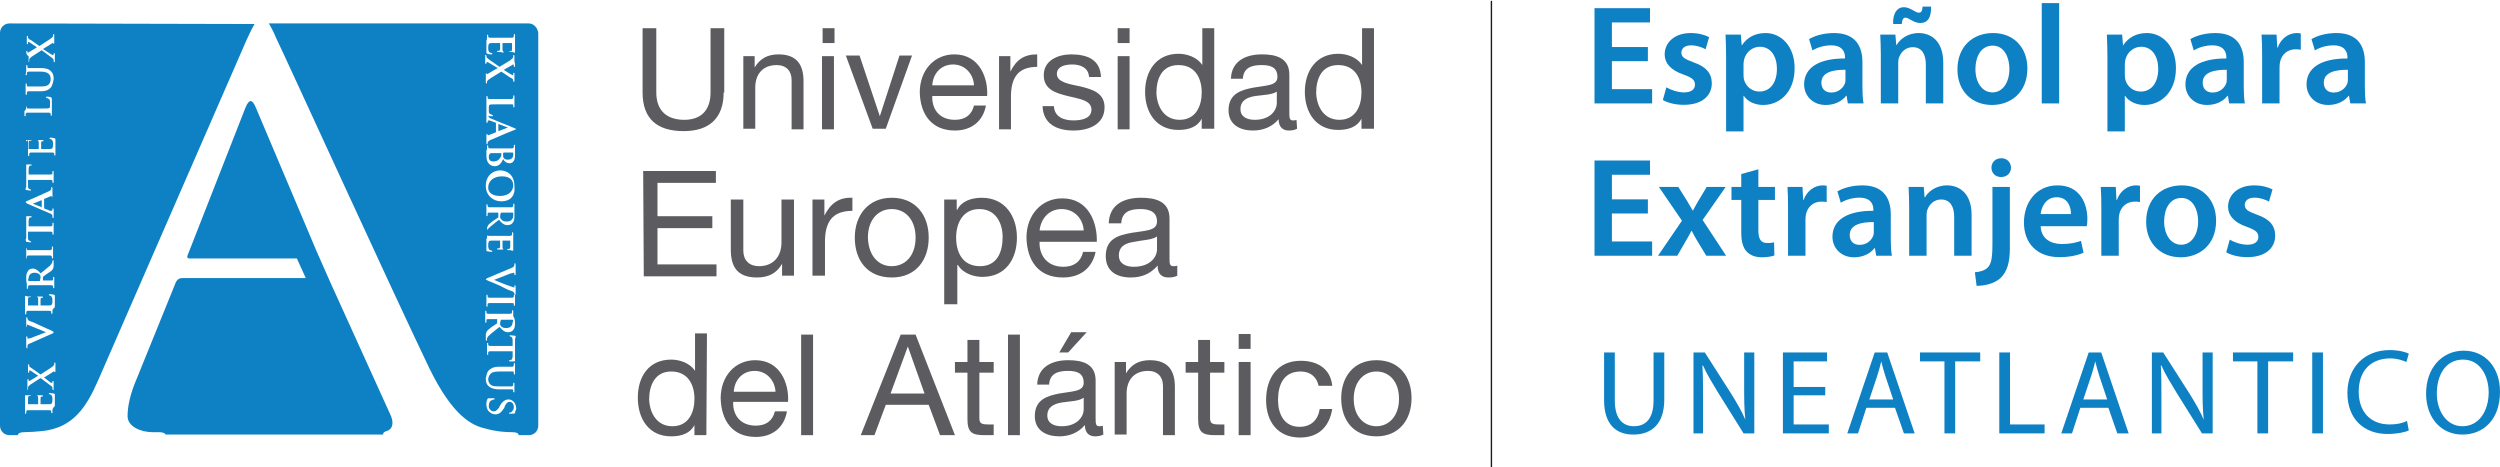 <svg width="321" height="60" viewBox="0 0 321 60" fill="none" xmlns="http://www.w3.org/2000/svg">
<path d="M92.917 11.87C92.917 15.155 91.08 16.836 87.789 16.836C84.421 16.836 82.508 15.308 82.508 11.87V3.619H84.268V11.87C84.268 14.162 85.569 15.384 87.865 15.384C90.009 15.384 91.233 14.162 91.233 11.87V3.619H92.994V11.87H92.917Z" fill="#5C5C60"/>
<path d="M95.443 7.21H96.897V8.661C97.586 7.515 98.581 6.981 99.959 6.981C102.408 6.981 103.173 8.432 103.173 10.418V16.607H101.642V10.266C101.642 9.12 100.954 8.356 99.729 8.356C97.892 8.356 96.974 9.578 96.974 11.259V16.53H95.443V7.21Z" fill="#5C5C60"/>
<path d="M107.153 5.529H105.622V3.619H107.153V5.529ZM105.546 7.21H107.077V16.607H105.546V7.21Z" fill="#5C5C60"/>
<path d="M113.735 16.53H112.052L108.607 7.133H110.368L112.97 14.926L115.496 7.133H117.103L113.735 16.53Z" fill="#5C5C60"/>
<path d="M126.594 13.551C126.211 15.613 124.68 16.759 122.614 16.759C119.629 16.759 118.175 14.697 118.098 11.87C118.098 9.043 119.935 6.981 122.537 6.981C125.828 6.981 126.9 10.113 126.747 12.328H119.705C119.629 13.933 120.547 15.384 122.614 15.384C123.915 15.384 124.757 14.773 125.063 13.551H126.594ZM125.063 10.953C124.986 9.502 123.915 8.279 122.384 8.279C120.777 8.279 119.782 9.502 119.705 10.953H125.063Z" fill="#5C5C60"/>
<path d="M128.278 7.21H129.732V9.196C130.497 7.668 131.492 6.981 133.176 6.981V8.585C130.727 8.585 129.808 9.96 129.808 12.405V16.607H128.278V7.21Z" fill="#5C5C60"/>
<path d="M135.319 13.627C135.396 15.002 136.544 15.461 137.845 15.461C138.84 15.461 140.141 15.232 140.141 14.085C140.141 12.863 138.61 12.71 137.079 12.328C135.549 11.946 134.018 11.488 134.018 9.654C134.018 7.745 135.855 6.981 137.539 6.981C139.605 6.981 141.289 7.668 141.366 9.884H139.835C139.758 8.661 138.687 8.279 137.692 8.279C136.773 8.279 135.702 8.509 135.702 9.502C135.702 10.571 137.309 10.8 138.763 11.106C140.294 11.488 141.825 11.946 141.825 13.78C141.825 15.995 139.758 16.759 137.845 16.759C135.702 16.759 133.941 15.919 133.865 13.627H135.319Z" fill="#5C5C60"/>
<path d="M145.039 5.529H143.509V3.619H145.039V5.529ZM143.509 7.21H145.039V16.607H143.509V7.21Z" fill="#5C5C60"/>
<path d="M155.831 16.53H154.3V15.232C153.765 16.301 152.617 16.683 151.315 16.683C148.407 16.683 147.029 14.391 147.029 11.794C147.029 9.12 148.484 6.904 151.315 6.904C152.31 6.904 153.688 7.286 154.377 8.356V3.619H155.908V16.53H155.831ZM151.469 15.384C153.535 15.384 154.3 13.627 154.3 11.87C154.3 10.037 153.459 8.356 151.315 8.356C149.172 8.356 148.484 10.113 148.484 11.946C148.56 13.704 149.479 15.384 151.469 15.384Z" fill="#5C5C60"/>
<path d="M166.546 16.53C166.24 16.683 165.934 16.759 165.475 16.759C164.71 16.759 164.174 16.301 164.174 15.308C163.332 16.301 162.184 16.759 160.883 16.759C159.199 16.759 157.745 15.995 157.745 14.162C157.745 12.023 159.352 11.564 160.883 11.259C162.566 10.953 164.021 11.03 164.021 9.884C164.021 8.509 162.949 8.356 161.954 8.356C160.653 8.356 159.658 8.738 159.582 10.113H158.051C158.127 7.821 159.964 6.981 162.031 6.981C163.715 6.981 165.551 7.363 165.551 9.578V14.391C165.551 15.079 165.551 15.461 166.011 15.461C166.164 15.461 166.317 15.461 166.47 15.384L166.546 16.53ZM164.021 11.717C163.408 12.176 162.26 12.176 161.189 12.328C160.194 12.481 159.275 12.863 159.275 14.009C159.275 15.002 160.117 15.384 161.112 15.384C163.179 15.384 163.944 14.085 163.944 13.245V11.717H164.021Z" fill="#5C5C60"/>
<path d="M176.343 16.53H174.813V15.232C174.277 16.301 173.129 16.683 171.828 16.683C168.919 16.683 167.542 14.391 167.542 11.794C167.542 9.12 168.996 6.904 171.828 6.904C172.823 6.904 174.2 7.286 174.889 8.356V3.619H176.42V16.53H176.343ZM171.981 15.384C174.047 15.384 174.813 13.627 174.813 11.87C174.813 10.037 173.971 8.356 171.828 8.356C169.685 8.356 168.996 10.113 168.996 11.946C169.072 13.704 169.991 15.384 171.981 15.384Z" fill="#5C5C60"/>
<path d="M82.584 21.954H91.922V23.482H84.421V27.761H91.463V29.288H84.421V33.949H91.999V35.477H82.661L82.584 21.954Z" fill="#5C5C60"/>
<path d="M101.949 35.4H100.418V33.872C99.729 35.095 98.657 35.629 97.203 35.629C94.601 35.629 93.835 34.178 93.835 32.039V25.621H95.443V32.191C95.443 33.414 96.208 34.178 97.433 34.178C99.346 34.178 100.341 32.879 100.341 31.122V25.621H101.949V35.4Z" fill="#5C5C60"/>
<path d="M104.321 25.621H105.852V27.684C106.617 26.156 107.689 25.316 109.449 25.392V27.073C106.847 27.073 105.928 28.524 105.928 31.046V35.4H104.321V25.621Z" fill="#5C5C60"/>
<path d="M114.501 25.392C117.562 25.392 119.246 27.608 119.246 30.511C119.246 33.337 117.639 35.629 114.501 35.629C111.363 35.629 109.755 33.414 109.755 30.511C109.755 27.684 111.439 25.392 114.501 25.392ZM114.501 34.178C116.185 34.178 117.562 32.879 117.562 30.511C117.562 28.142 116.185 26.844 114.501 26.844C112.817 26.844 111.439 28.142 111.439 30.511C111.516 32.879 112.817 34.178 114.501 34.178Z" fill="#5C5C60"/>
<path d="M121.236 25.621H122.843V26.92H122.92C123.456 25.851 124.68 25.392 126.058 25.392C129.043 25.392 130.574 27.761 130.574 30.511C130.574 33.261 129.119 35.553 126.135 35.553C125.14 35.553 123.685 35.171 122.996 34.025H122.92V39.067H121.236V25.621ZM125.752 26.844C123.609 26.844 122.767 28.677 122.767 30.511C122.767 32.421 123.609 34.178 125.828 34.178C128.048 34.178 128.737 32.344 128.737 30.434C128.737 28.601 127.818 26.844 125.752 26.844Z" fill="#5C5C60"/>
<path d="M140.677 32.344C140.217 34.483 138.687 35.629 136.467 35.629C133.329 35.629 131.875 33.49 131.798 30.511C131.798 27.608 133.712 25.469 136.391 25.469C139.835 25.469 140.906 28.677 140.83 31.046H133.482C133.406 32.726 134.401 34.254 136.544 34.254C137.845 34.254 138.763 33.643 139.069 32.344H140.677ZM139.146 29.594C139.069 28.066 137.921 26.844 136.314 26.844C134.63 26.844 133.635 28.142 133.482 29.594H139.146Z" fill="#5C5C60"/>
<path d="M151.162 35.4C150.856 35.553 150.55 35.629 150.014 35.629C149.172 35.629 148.637 35.171 148.637 34.102C147.718 35.171 146.57 35.629 145.192 35.629C143.432 35.629 141.978 34.865 141.978 32.879C141.978 30.664 143.585 30.205 145.269 29.9C147.029 29.594 148.56 29.67 148.56 28.448C148.56 27.073 147.412 26.844 146.417 26.844C145.039 26.844 144.044 27.226 143.968 28.677H142.361C142.437 26.233 144.351 25.392 146.494 25.392C148.254 25.392 150.167 25.774 150.167 28.066V33.108C150.167 33.872 150.167 34.178 150.703 34.178C150.856 34.178 151.009 34.178 151.162 34.102V35.4ZM148.56 30.358C147.948 30.816 146.723 30.816 145.652 31.046C144.58 31.198 143.662 31.58 143.662 32.803C143.662 33.872 144.58 34.254 145.575 34.254C147.718 34.254 148.56 32.956 148.56 32.039V30.358Z" fill="#5C5C60"/>
<path d="M90.697 55.875H89.167V54.576C88.631 55.645 87.483 56.028 86.182 56.028C83.273 56.028 81.896 53.736 81.896 51.062C81.896 48.388 83.273 46.172 86.182 46.172C87.177 46.172 88.554 46.554 89.243 47.624V42.811H90.774L90.697 55.875ZM86.335 54.729C88.401 54.729 89.167 52.972 89.167 51.215C89.167 49.381 88.325 47.7 86.182 47.7C84.115 47.7 83.35 49.457 83.35 51.291C83.426 53.048 84.345 54.729 86.335 54.729Z" fill="#5C5C60"/>
<path d="M101.03 52.895C100.647 54.958 99.117 56.104 97.05 56.104C94.065 56.104 92.611 54.041 92.534 51.138C92.534 48.311 94.371 46.249 96.974 46.249C100.265 46.249 101.336 49.381 101.183 51.596H94.142C94.065 53.201 94.984 54.652 97.05 54.652C98.351 54.652 99.193 54.041 99.499 52.819H101.03V52.895ZM99.576 50.298C99.499 48.846 98.428 47.624 96.897 47.624C95.29 47.624 94.295 48.846 94.218 50.298H99.576Z" fill="#5C5C60"/>
<path d="M102.867 42.964H104.398V55.875H102.867V42.964Z" fill="#5C5C60"/>
<path d="M115.649 42.964H117.562L122.614 55.875H120.7L119.246 51.978H113.735L112.281 55.875H110.521L115.649 42.964ZM114.348 50.527H118.71L116.567 44.491L114.348 50.527Z" fill="#5C5C60"/>
<path d="M125.752 46.478H127.589V47.853H125.752V53.659C125.752 54.347 125.981 54.499 126.9 54.499H127.589V55.875H126.441C124.833 55.875 124.221 55.569 124.221 53.812V47.853H122.614V46.478H124.221V43.651H125.752V46.478Z" fill="#5C5C60"/>
<path d="M129.426 42.964H130.956V55.875H129.426V42.964Z" fill="#5C5C60"/>
<path d="M141.672 55.798C141.366 55.951 141.059 56.027 140.6 56.027C139.835 56.027 139.299 55.569 139.299 54.576C138.457 55.569 137.309 56.027 136.008 56.027C134.324 56.027 132.87 55.264 132.87 53.43C132.87 51.291 134.477 50.832 136.008 50.527C137.692 50.221 139.146 50.298 139.146 49.152C139.146 47.777 138.074 47.624 137.079 47.624C135.778 47.624 134.783 48.006 134.707 49.381H133.176C133.252 47.089 135.089 46.249 137.156 46.249C138.84 46.249 140.677 46.631 140.677 48.846V53.659C140.677 54.347 140.677 54.729 141.136 54.729C141.289 54.729 141.442 54.729 141.595 54.652L141.672 55.798ZM139.146 51.062C138.534 51.52 137.386 51.52 136.391 51.673C135.396 51.826 134.477 52.208 134.477 53.353C134.477 54.347 135.319 54.729 136.314 54.729C138.381 54.729 139.146 53.43 139.146 52.59V51.062ZM137.539 42.658H139.529L137.156 45.255H136.008L137.539 42.658Z" fill="#5C5C60"/>
<path d="M143.126 46.478H144.58V47.929C145.269 46.783 146.264 46.249 147.642 46.249C150.091 46.249 150.856 47.7 150.856 49.687V55.875H149.325V49.534C149.325 48.388 148.637 47.624 147.412 47.624C145.575 47.624 144.657 48.846 144.657 50.527V55.798H143.126V46.478Z" fill="#5C5C60"/>
<path d="M155.372 46.478H157.209V47.853H155.372V53.659C155.372 54.347 155.602 54.499 156.52 54.499H157.209V55.875H156.061C154.453 55.875 153.841 55.569 153.841 53.812V47.853H152.234V46.478H153.841V43.651H155.372V46.478Z" fill="#5C5C60"/>
<path d="M160.577 44.797H159.046V42.887H160.577V44.797ZM159.046 46.478H160.577V55.875H159.046V46.478Z" fill="#5C5C60"/>
<path d="M169.302 49.534C169.072 48.388 168.23 47.7 167.006 47.7C164.786 47.7 164.097 49.457 164.097 51.367C164.097 53.124 164.863 54.805 166.853 54.805C168.307 54.805 169.225 53.965 169.455 52.513H171.062C170.68 54.805 169.302 56.18 166.929 56.18C164.097 56.18 162.567 54.194 162.567 51.367C162.567 48.541 164.021 46.325 167.006 46.325C169.149 46.325 170.833 47.318 171.062 49.534H169.302Z" fill="#5C5C60"/>
<path d="M176.726 46.249C179.711 46.249 181.242 48.388 181.242 51.138C181.242 53.888 179.634 56.028 176.726 56.028C173.741 56.028 172.21 53.888 172.21 51.138C172.21 48.464 173.741 46.249 176.726 46.249ZM176.726 54.729C178.333 54.729 179.634 53.43 179.634 51.215C179.634 48.922 178.333 47.7 176.726 47.7C175.119 47.7 173.818 48.999 173.818 51.215C173.818 53.43 175.119 54.729 176.726 54.729Z" fill="#5C5C60"/>
<path d="M4.21 26.156L5.358 26.615V25.698L4.21 26.156Z" fill="#0E81C5"/>
<path d="M3.674 36.088H5.051C5.128 36.088 5.128 36.088 5.128 36.011C5.128 35.935 5.205 35.782 5.205 35.629C5.205 35.477 5.205 35.4 5.128 35.324C5.051 35.171 4.822 35.018 4.439 35.018C3.827 35.018 3.674 35.477 3.674 35.706C3.597 35.858 3.597 36.011 3.674 36.088C3.597 36.088 3.597 36.088 3.674 36.088Z" fill="#0E81C5"/>
<path d="M1.225 3.008C0.536 3.008 0 3.543 0 4.23V54.652C0 55.34 0.536 55.875 1.225 55.875H2.296C2.296 55.645 2.602 55.493 3.062 55.493C3.674 55.493 4.822 55.416 5.511 55.34C9.414 54.881 11.098 52.284 12.629 48.77L31.687 5.071C32.146 4.077 32.452 3.466 32.682 3.084L1.225 3.008ZM3.368 6.599C3.368 6.522 3.368 6.522 3.368 6.599C3.444 6.522 3.521 6.522 3.521 6.599V6.675C3.521 6.751 3.521 6.751 3.597 6.751C3.597 6.751 3.674 6.751 3.75 6.675C4.133 6.446 4.439 6.293 4.745 6.064C4.516 5.911 3.903 5.529 3.827 5.453C3.75 5.453 3.674 5.376 3.674 5.376C3.674 5.376 3.597 5.376 3.597 5.453C3.597 5.529 3.597 5.529 3.597 5.605C3.597 5.605 3.597 5.682 3.521 5.682C3.521 5.682 3.444 5.682 3.444 5.605C3.444 5.453 3.444 5.223 3.444 5.147C3.444 5.071 3.444 4.841 3.444 4.689C3.444 4.612 3.444 4.612 3.521 4.612C3.521 4.612 3.597 4.612 3.597 4.689C3.597 4.765 3.597 4.765 3.597 4.841C3.597 4.918 3.75 5.071 3.98 5.147L5.051 5.911C5.281 5.758 6.506 4.994 6.659 4.841C6.735 4.765 6.812 4.689 6.812 4.612C6.812 4.536 6.812 4.459 6.812 4.459C6.812 4.459 6.812 4.383 6.888 4.383C6.888 4.383 6.965 4.383 6.965 4.459V4.612C6.965 4.689 6.965 5.071 6.965 5.453C6.965 5.605 6.965 5.605 6.888 5.605C6.888 5.605 6.812 5.605 6.812 5.529C6.812 5.529 6.812 5.453 6.735 5.529C6.276 5.835 5.893 6.064 5.511 6.293L6.582 6.981C6.659 7.057 6.735 7.057 6.812 7.057C6.888 7.057 6.888 6.981 6.888 6.981V6.904C6.888 6.904 6.888 6.828 6.965 6.828C6.965 6.828 7.041 6.828 7.041 6.904V6.981C7.041 6.981 7.041 7.286 7.041 7.439C7.041 7.515 7.041 7.745 7.041 7.821V7.897C7.041 7.974 7.041 7.974 6.965 7.974C6.965 7.974 6.888 7.974 6.888 7.897C6.888 7.897 6.888 7.821 6.888 7.745C6.888 7.592 6.812 7.515 6.582 7.363L5.358 6.446L4.057 7.286C3.903 7.439 3.75 7.515 3.75 7.668C3.75 7.745 3.75 7.821 3.75 7.897C3.75 7.897 3.75 7.974 3.674 7.974C3.674 7.974 3.674 7.974 3.674 7.897C3.674 7.821 3.674 7.439 3.674 7.21C3.368 7.057 3.368 6.751 3.368 6.599ZM3.368 13.627C3.368 13.551 3.368 13.551 3.368 13.627C3.368 13.551 3.444 13.551 3.368 13.627C3.444 13.704 3.444 13.78 3.444 13.78C3.444 13.933 3.521 13.933 3.674 13.933C3.827 13.933 3.98 13.933 4.669 13.933H5.434C6.046 13.933 6.276 13.933 6.353 13.856C6.429 13.78 6.429 13.627 6.429 13.245C6.429 13.016 6.429 12.787 6.276 12.71C6.2 12.634 6.123 12.634 5.97 12.557C5.893 12.557 5.893 12.557 5.893 12.481L5.97 12.405C6.046 12.405 6.353 12.405 6.506 12.481C6.582 12.481 6.659 12.558 6.659 12.787C6.659 13.092 6.659 13.398 6.659 13.627C6.659 13.856 6.659 14.085 6.659 14.238C6.659 14.315 6.659 14.391 6.659 14.467C6.659 14.544 6.659 14.697 6.659 14.773C6.659 14.85 6.659 14.85 6.582 14.85C6.582 14.85 6.506 14.85 6.506 14.773C6.506 14.697 6.506 14.62 6.506 14.62C6.506 14.544 6.429 14.467 6.276 14.467C6.046 14.467 5.74 14.467 5.281 14.467H4.516C3.827 14.467 3.674 14.467 3.521 14.467C3.368 14.467 3.291 14.544 3.291 14.697C3.291 14.697 3.291 14.773 3.291 14.85C3.291 14.926 3.291 14.926 3.215 14.926C3.215 14.926 3.138 14.926 3.138 14.85C3.138 14.62 3.138 14.315 3.138 14.238C3.368 14.162 3.368 13.78 3.368 13.627ZM3.368 17.982C3.368 17.982 3.444 17.982 3.674 17.982C3.75 17.982 3.903 17.982 3.98 17.982C3.98 17.982 4.057 17.982 4.057 18.058C4.057 18.058 4.057 18.058 3.98 18.058C3.98 18.058 3.903 18.058 3.827 18.058C3.75 18.058 3.674 18.134 3.674 18.364C3.674 18.44 3.674 18.975 3.674 19.128C3.674 19.128 3.674 19.128 3.75 19.128H4.898H4.975C4.975 19.051 4.975 18.44 4.975 18.287C4.975 18.211 4.975 18.134 4.898 18.058L4.822 17.982C4.822 17.982 4.822 17.982 4.898 17.982C4.898 17.982 4.975 17.982 5.205 17.982C5.281 17.982 5.511 17.982 5.511 17.982C5.511 17.982 5.587 17.982 5.587 18.058V18.134C5.511 18.134 5.511 18.134 5.434 18.134C5.358 18.134 5.281 18.211 5.281 18.364C5.281 18.44 5.281 18.975 5.281 19.128C5.281 19.128 5.281 19.128 5.358 19.128H5.74C5.893 19.128 6.276 19.128 6.429 19.128C6.735 19.128 6.812 18.975 6.812 18.517C6.812 18.364 6.812 18.211 6.735 18.058C6.659 17.905 6.582 17.905 6.429 17.829C6.353 17.829 6.353 17.829 6.353 17.753L6.429 17.676C6.506 17.676 6.812 17.676 6.965 17.753C7.118 17.753 7.118 17.829 7.118 17.982C7.118 18.364 7.118 18.593 7.118 18.822C7.118 19.051 7.118 19.204 7.118 19.357C7.118 19.433 7.118 19.51 7.118 19.586C7.118 19.663 7.118 19.815 7.118 19.892C7.118 19.968 7.118 19.968 7.041 19.968C7.041 19.968 6.965 19.968 6.965 19.892C6.965 19.815 6.965 19.739 6.965 19.739C6.965 19.663 6.888 19.586 6.735 19.586C6.506 19.586 6.2 19.586 5.74 19.586H4.975C4.286 19.586 4.133 19.586 3.98 19.586C3.827 19.586 3.75 19.663 3.75 19.815V19.968C3.75 20.044 3.75 20.044 3.674 20.044L3.597 19.968C3.597 19.739 3.597 19.433 3.597 19.28C3.597 19.128 3.597 18.134 3.597 17.982C3.368 18.211 3.368 18.134 3.368 18.134C3.368 18.058 3.291 18.058 3.368 17.982ZM6.735 39.908C6.735 39.984 6.735 40.137 6.735 40.213C6.735 40.29 6.735 40.29 6.659 40.29C6.659 40.29 6.582 40.29 6.582 40.213C6.582 40.137 6.582 40.06 6.582 40.06C6.582 39.984 6.506 39.908 6.353 39.908C6.123 39.908 5.817 39.908 5.358 39.908H4.592C3.903 39.908 3.75 39.908 3.597 39.908C3.444 39.908 3.368 39.984 3.368 40.137V40.29C3.368 40.366 3.368 40.366 3.291 40.366C3.291 40.366 3.215 40.366 3.215 40.29C3.215 40.06 3.215 39.755 3.215 39.602C3.215 39.449 3.215 38.456 3.215 38.303C3.215 38.227 3.215 38.151 3.215 38.074V37.998C3.215 37.998 3.215 37.998 3.291 37.998C3.291 37.998 3.368 37.998 3.597 38.074C3.674 38.074 3.827 38.074 3.903 38.074C3.903 38.074 3.98 38.074 3.98 38.151C3.98 38.151 3.98 38.151 3.903 38.151C3.903 38.151 3.827 38.151 3.75 38.151C3.674 38.151 3.597 38.227 3.597 38.456C3.597 38.532 3.597 39.067 3.597 39.22C3.597 39.22 3.597 39.22 3.674 39.22H4.822H4.898C4.898 39.144 4.898 38.532 4.898 38.38C4.898 38.303 4.898 38.227 4.822 38.151L4.745 38.074C4.745 38.074 4.745 38.074 4.822 38.074C4.822 38.074 4.898 38.074 5.128 38.074C5.205 38.074 5.434 38.074 5.434 38.074C5.434 38.074 5.511 38.074 5.511 38.151V38.227C5.434 38.227 5.434 38.227 5.358 38.227C5.281 38.227 5.205 38.303 5.205 38.456C5.205 38.532 5.205 39.067 5.205 39.22C5.205 39.22 5.205 39.22 5.281 39.22H5.664C5.817 39.22 6.2 39.22 6.353 39.22C6.659 39.22 6.735 39.067 6.735 38.609C6.735 38.456 6.735 38.303 6.659 38.151C6.582 37.998 6.506 37.998 6.353 37.921C6.276 37.921 6.276 37.921 6.276 37.845L6.353 37.769C6.429 37.769 6.735 37.769 6.888 37.845C7.041 37.845 7.041 37.921 7.041 38.074C7.041 38.456 7.041 38.685 7.041 38.914C7.041 39.144 7.041 39.297 7.041 39.449C6.735 39.678 6.735 39.831 6.735 39.908ZM6.429 49.075C6.506 49.152 6.582 49.152 6.659 49.152C6.735 49.152 6.735 49.075 6.735 49.075V48.999C6.735 48.999 6.735 48.922 6.812 48.922C6.812 48.922 6.888 48.922 6.888 48.999V49.075C6.888 49.075 6.888 49.381 6.888 49.534C6.888 49.61 6.888 49.839 6.888 49.916V49.992C6.888 50.068 6.888 50.068 6.812 50.068C6.812 50.068 6.735 50.068 6.735 49.992C6.735 49.992 6.735 49.916 6.735 49.839C6.735 49.686 6.659 49.61 6.429 49.457L5.205 48.541L3.903 49.381C3.75 49.534 3.597 49.61 3.597 49.763C3.597 49.839 3.597 49.916 3.597 49.992C3.597 49.992 3.597 50.068 3.521 50.068C3.521 50.068 3.521 50.068 3.521 49.992C3.521 49.916 3.521 49.534 3.521 49.304C3.521 49.228 3.521 48.922 3.521 48.77C3.521 48.693 3.521 48.693 3.597 48.693C3.597 48.693 3.674 48.693 3.674 48.77V48.846C3.674 48.922 3.674 48.922 3.75 48.922C3.75 48.922 3.827 48.922 3.903 48.846C4.286 48.617 4.592 48.464 4.898 48.235C4.669 48.082 4.057 47.7 3.98 47.624C3.903 47.624 3.827 47.547 3.827 47.547C3.827 47.547 3.75 47.547 3.75 47.624C3.75 47.7 3.75 47.7 3.75 47.776C3.75 47.776 3.75 47.853 3.674 47.853C3.674 47.853 3.597 47.853 3.597 47.776C3.597 47.624 3.597 47.395 3.597 47.318C3.597 47.242 3.597 47.013 3.597 46.86C3.597 46.783 3.597 46.783 3.674 46.783C3.674 46.783 3.75 46.783 3.75 46.86C3.75 46.936 3.75 46.936 3.75 47.013C3.75 47.089 3.903 47.165 4.133 47.318L5.205 48.082C5.434 47.929 6.659 47.165 6.812 47.013C6.888 46.936 6.965 46.86 6.965 46.783C6.965 46.707 6.965 46.631 6.965 46.631C6.965 46.631 6.965 46.554 7.041 46.554C7.041 46.554 7.118 46.554 7.118 46.631V46.783C7.118 46.86 7.118 47.242 7.118 47.624C7.118 47.776 7.118 47.776 7.041 47.776C7.041 47.776 6.965 47.776 6.965 47.7C6.965 47.7 6.965 47.624 6.888 47.7C6.429 48.006 6.046 48.235 5.664 48.464L6.429 49.075ZM3.368 35.706C3.368 35.4 3.368 35.095 3.597 34.789C3.674 34.636 3.903 34.483 4.21 34.483C4.516 34.483 4.822 34.636 5.205 35.095C5.74 34.713 6.123 34.331 6.429 34.102C6.659 33.872 6.735 33.643 6.735 33.567C6.735 33.49 6.735 33.49 6.735 33.49C6.735 33.49 6.735 33.414 6.812 33.414C6.812 33.414 6.888 33.414 6.888 33.49V33.949C6.888 34.178 6.888 34.331 6.812 34.483C6.735 34.713 6.506 34.865 6.123 35.095C5.893 35.247 5.587 35.477 5.511 35.553V35.629V36.011H5.587C5.97 36.011 6.353 36.011 6.582 36.011C6.735 36.011 6.812 36.011 6.812 35.859C6.812 35.782 6.812 35.706 6.812 35.629C6.812 35.629 6.812 35.553 6.888 35.553L6.965 35.629C6.965 35.935 6.965 36.317 6.965 36.393C6.965 36.47 6.965 36.775 6.965 36.928C6.965 37.005 6.965 37.005 6.888 37.005C6.888 37.005 6.812 37.005 6.812 36.928C6.812 36.852 6.812 36.775 6.812 36.775C6.812 36.699 6.735 36.623 6.582 36.623C6.353 36.623 6.046 36.623 5.587 36.623H4.822C4.133 36.623 3.98 36.623 3.827 36.623C3.674 36.623 3.597 36.699 3.597 36.852V37.005C3.597 37.081 3.597 37.081 3.521 37.081C3.521 37.081 3.444 37.081 3.444 37.005C3.444 36.775 3.444 36.47 3.444 36.393C3.368 36.241 3.368 35.859 3.368 35.706ZM3.368 31.81C3.368 31.733 3.368 31.733 3.368 31.81C3.444 31.733 3.444 31.733 3.368 31.81C3.444 31.886 3.444 31.886 3.444 31.962C3.444 32.115 3.521 32.115 3.674 32.115C3.827 32.115 3.98 32.115 4.669 32.115H5.434C5.893 32.115 6.2 32.115 6.429 32.115C6.582 32.115 6.659 32.039 6.659 31.962C6.659 31.886 6.659 31.81 6.659 31.733C6.659 31.657 6.659 31.657 6.735 31.657C6.735 31.657 6.812 31.657 6.812 31.733C6.812 32.039 6.812 32.344 6.812 32.497C6.812 32.574 6.812 32.956 6.812 33.108C6.812 33.185 6.812 33.185 6.735 33.185C6.735 33.185 6.659 33.185 6.659 33.108C6.659 33.032 6.659 32.956 6.659 32.956C6.659 32.879 6.582 32.803 6.429 32.803C6.276 32.803 5.893 32.803 5.434 32.803H4.669C3.98 32.803 3.827 32.803 3.674 32.803C3.521 32.803 3.444 32.879 3.444 32.956C3.444 33.032 3.444 33.032 3.444 33.108C3.444 33.185 3.444 33.185 3.368 33.185C3.368 33.185 3.368 33.185 3.368 33.108C3.368 32.956 3.368 32.65 3.368 32.497C3.368 32.268 3.368 31.962 3.368 31.81ZM3.368 23.941C3.368 23.788 3.368 23.635 3.368 23.482V21.572C3.368 21.42 3.368 21.343 3.368 21.267C3.368 21.19 3.368 21.19 3.368 21.114C3.368 21.114 3.368 21.114 3.444 21.114C3.521 21.114 3.903 21.114 3.98 21.114C4.057 21.114 4.057 21.114 4.057 21.19C4.057 21.19 4.057 21.267 3.98 21.267H3.903C3.75 21.267 3.674 21.42 3.674 21.802V22.413H5.511C5.893 22.413 6.276 22.413 6.506 22.413C6.659 22.413 6.735 22.336 6.735 22.26C6.735 22.184 6.735 22.107 6.735 22.031C6.735 21.954 6.735 21.954 6.812 21.954C6.812 21.954 6.888 21.954 6.888 22.031C6.888 22.336 6.888 22.642 6.888 22.795C6.888 22.871 6.888 23.253 6.888 23.406C6.888 23.482 6.888 23.482 6.812 23.482C6.812 23.482 6.735 23.482 6.735 23.406C6.735 23.329 6.735 23.253 6.735 23.253C6.735 23.177 6.659 23.1 6.506 23.1C6.276 23.1 5.97 23.1 5.511 23.1H3.597V23.788C3.597 24.093 3.597 24.17 3.75 24.246C3.827 24.323 3.903 24.323 3.903 24.323C3.98 24.323 3.98 24.323 3.98 24.399C3.98 24.399 3.98 24.476 3.903 24.476C3.827 24.476 3.368 24.399 3.368 24.399C3.291 24.399 3.291 24.399 3.291 24.323C3.291 24.093 3.368 24.017 3.368 23.941ZM3.368 25.851C3.597 25.774 5.434 24.934 6.123 24.628C6.506 24.476 6.582 24.323 6.582 24.246C6.582 24.17 6.582 24.093 6.582 24.093C6.582 24.017 6.582 24.017 6.659 24.017C6.659 24.017 6.735 24.017 6.735 24.246C6.735 24.399 6.735 24.781 6.735 25.163C6.735 25.239 6.735 25.316 6.735 25.316C6.735 25.316 6.659 25.316 6.659 25.239L6.582 25.163L5.664 25.545C5.664 25.545 5.664 25.545 5.664 25.621V26.691C5.664 26.691 5.664 26.691 5.664 26.767L6.276 26.997C6.353 27.073 6.506 27.073 6.582 27.073C6.659 27.073 6.735 26.997 6.735 26.92V26.844C6.735 26.767 6.735 26.767 6.812 26.767C6.812 26.767 6.888 26.767 6.888 26.844C6.888 26.997 6.888 27.226 6.888 27.378C6.888 27.455 6.888 27.684 6.888 27.913C6.888 27.99 6.888 27.99 6.812 27.99C6.812 27.99 6.735 27.99 6.735 27.913C6.735 27.837 6.735 27.837 6.735 27.761C6.735 27.531 6.582 27.455 6.353 27.378L3.521 26.156C3.368 26.08 3.368 26.08 3.368 26.003C3.215 25.927 3.291 25.927 3.368 25.851ZM3.291 30.816C3.291 30.816 3.291 30.74 3.368 30.587C3.368 30.434 3.368 30.282 3.368 30.129V28.219C3.368 28.066 3.368 27.99 3.368 27.913C3.368 27.837 3.368 27.837 3.368 27.761C3.368 27.761 3.368 27.761 3.444 27.761C3.521 27.761 3.903 27.761 3.98 27.761C4.057 27.761 4.057 27.761 4.057 27.837C4.057 27.837 4.057 27.913 3.98 27.913H3.903C3.75 27.913 3.674 28.066 3.674 28.448V29.059H5.511C5.893 29.059 6.276 29.059 6.506 29.059C6.659 29.059 6.735 28.983 6.735 28.907C6.735 28.83 6.735 28.754 6.735 28.677C6.735 28.601 6.735 28.601 6.812 28.601C6.812 28.601 6.888 28.601 6.888 28.677C6.888 28.983 6.888 29.288 6.888 29.441C6.888 29.518 6.888 29.9 6.888 30.052C6.888 30.129 6.888 30.129 6.812 30.129C6.812 30.129 6.735 30.129 6.735 30.052C6.735 29.976 6.735 29.9 6.735 29.9C6.735 29.823 6.659 29.747 6.506 29.747C6.276 29.747 5.97 29.747 5.511 29.747H3.597V30.434C3.597 30.74 3.597 30.816 3.75 30.893C3.827 30.969 3.903 30.969 3.903 30.969C3.98 30.969 3.98 30.969 3.98 31.046C3.98 31.046 3.98 31.122 3.903 31.122C3.827 31.122 3.368 31.046 3.368 31.046C3.291 30.816 3.291 30.816 3.291 30.816ZM6.735 52.666C6.735 52.742 6.735 52.895 6.735 52.971C6.735 53.048 6.735 53.048 6.659 53.048C6.659 53.048 6.582 53.048 6.582 52.971C6.582 52.895 6.582 52.819 6.582 52.819C6.582 52.742 6.506 52.666 6.353 52.666C6.123 52.666 5.817 52.666 5.358 52.666H4.592C3.903 52.666 3.75 52.666 3.597 52.666C3.444 52.666 3.368 52.742 3.368 52.895C3.368 52.971 3.368 53.048 3.368 53.048C3.368 53.124 3.368 53.124 3.291 53.124C3.291 53.124 3.215 53.124 3.215 53.048C3.215 52.819 3.215 52.513 3.215 52.36C3.215 52.208 3.215 51.214 3.215 51.062C3.215 50.985 3.215 50.909 3.215 50.832V50.756C3.215 50.756 3.215 50.756 3.291 50.756C3.291 50.756 3.368 50.756 3.597 50.756C3.674 50.756 3.827 50.756 3.903 50.756C3.903 50.756 3.98 50.756 3.98 50.832C3.98 50.832 3.98 50.832 3.903 50.832C3.903 50.832 3.827 50.832 3.75 50.832C3.674 50.909 3.597 50.909 3.597 51.138C3.597 51.214 3.597 51.749 3.597 51.902C3.597 51.902 3.597 51.902 3.674 51.902H4.822H4.898C4.898 51.826 4.898 51.214 4.898 51.062C4.898 50.985 4.898 50.909 4.822 50.832L4.745 50.756C4.745 50.756 4.745 50.756 4.822 50.756C4.822 50.756 4.898 50.756 5.128 50.756C5.205 50.756 5.434 50.756 5.434 50.756C5.434 50.756 5.511 50.756 5.511 50.832V50.909C5.434 50.909 5.434 50.909 5.358 50.909C5.281 50.909 5.205 50.985 5.205 51.138C5.205 51.214 5.205 51.749 5.205 51.902C5.205 51.902 5.205 51.902 5.281 51.902H5.664C5.817 51.902 6.2 51.902 6.353 51.902C6.659 51.902 6.735 51.749 6.735 51.291C6.735 51.138 6.735 50.985 6.659 50.832C6.582 50.68 6.506 50.68 6.353 50.603C6.276 50.603 6.276 50.603 6.276 50.527L6.353 50.45C6.429 50.45 6.735 50.527 6.888 50.527C7.041 50.527 7.041 50.603 7.041 50.756C7.041 51.138 7.041 51.367 7.041 51.596C7.041 51.826 7.041 51.978 7.041 52.131C6.735 52.437 6.735 52.59 6.735 52.666ZM6.582 42.887L3.827 44.109C3.597 44.186 3.521 44.262 3.521 44.492C3.521 44.568 3.521 44.644 3.521 44.644C3.521 44.721 3.521 44.721 3.444 44.721C3.444 44.721 3.368 44.644 3.368 44.568C3.368 44.339 3.368 44.033 3.368 43.88C3.368 43.727 3.368 43.498 3.368 43.269C3.368 43.193 3.368 43.193 3.444 43.193C3.444 43.193 3.521 43.193 3.521 43.269C3.521 43.346 3.521 43.422 3.521 43.422L3.597 43.498C3.674 43.498 3.75 43.422 3.903 43.422L5.893 42.658C5.434 42.429 3.98 41.894 3.674 41.741C3.597 41.741 3.521 41.665 3.521 41.665C3.444 41.665 3.444 41.665 3.444 41.741C3.444 41.818 3.444 41.894 3.444 41.894C3.444 41.97 3.444 41.97 3.368 41.97C3.368 41.894 3.368 41.894 3.368 41.818C3.368 41.588 3.368 41.359 3.368 41.283C3.368 41.206 3.368 40.977 3.368 40.824C3.368 40.748 3.368 40.748 3.444 40.748C3.444 40.748 3.521 40.748 3.521 40.824C3.521 40.901 3.521 40.977 3.597 41.054C3.674 41.13 3.674 41.206 3.98 41.283C4.439 41.436 4.669 41.588 5.205 41.818C5.893 42.123 6.353 42.352 6.582 42.429C6.812 42.581 6.888 42.581 6.888 42.658C6.812 42.811 6.812 42.811 6.582 42.887ZM6.506 11.259C6.276 11.488 5.97 11.717 5.281 11.717H4.669C3.98 11.717 3.827 11.717 3.674 11.717C3.521 11.717 3.444 11.794 3.444 11.946V12.099C3.444 12.176 3.444 12.176 3.368 12.176C3.368 12.176 3.291 12.176 3.291 12.099C3.291 11.87 3.291 11.564 3.291 11.412C3.291 11.259 3.291 10.953 3.291 10.8C3.291 10.724 3.291 10.724 3.368 10.724C3.368 10.724 3.444 10.724 3.444 10.8C3.444 10.877 3.444 10.877 3.444 10.953C3.444 11.106 3.521 11.106 3.674 11.106C3.827 11.106 3.98 11.106 4.669 11.106H5.281C5.97 11.106 6.2 10.953 6.353 10.724C6.506 10.495 6.506 10.266 6.506 10.113C6.506 9.884 6.429 9.654 6.276 9.502C6.046 9.272 5.664 9.196 5.205 9.196H4.669C3.98 9.196 3.827 9.196 3.674 9.196C3.521 9.196 3.444 9.272 3.444 9.425V9.578C3.444 9.654 3.444 9.654 3.368 9.654C3.368 9.654 3.291 9.654 3.291 9.578C3.368 9.272 3.368 8.967 3.368 8.967C3.368 8.89 3.368 8.585 3.368 8.432C3.368 8.356 3.368 8.356 3.444 8.356C3.444 8.356 3.521 8.356 3.521 8.432C3.521 8.509 3.521 8.509 3.521 8.585C3.521 8.738 3.597 8.738 3.75 8.738C3.903 8.738 4.057 8.738 4.745 8.738H5.205C5.74 8.738 6.276 8.814 6.582 9.196C6.888 9.502 6.888 9.884 6.888 10.189C6.812 10.418 6.812 10.877 6.506 11.259Z" fill="#0E81C5"/>
<path d="M63.373 20.732C63.603 20.732 63.986 20.656 64.215 20.274C64.292 20.197 64.368 20.044 64.368 19.892V19.663H63.297C62.991 19.663 62.914 19.663 62.838 19.815C62.761 19.968 62.761 20.044 62.761 20.121C62.761 20.426 62.838 20.732 63.373 20.732Z" fill="#0E81C5"/>
<path d="M62.685 24.093C62.685 24.399 62.838 25.163 64.215 25.163C65.287 25.163 65.899 24.552 65.899 23.788C65.899 23.253 65.593 22.642 64.445 22.642C63.45 22.642 62.685 23.177 62.685 24.093Z" fill="#0E81C5"/>
<path d="M65.21 20.503C65.516 20.503 65.899 20.35 65.899 19.892C65.899 19.815 65.899 19.739 65.899 19.663C65.899 19.663 65.899 19.586 65.823 19.586H64.675C64.598 19.663 64.598 19.663 64.598 19.663C64.598 19.739 64.598 19.739 64.598 19.892C64.598 20.044 64.598 20.197 64.675 20.274C64.751 20.426 64.981 20.503 65.21 20.503Z" fill="#0E81C5"/>
<path d="M65.823 41.054H64.368C64.292 41.054 64.292 41.054 64.292 41.13C64.292 41.206 64.215 41.359 64.215 41.512C64.215 41.665 64.215 41.741 64.292 41.818C64.368 41.97 64.598 42.123 64.981 42.123C65.67 42.123 65.823 41.665 65.823 41.359C65.899 41.283 65.899 41.13 65.823 41.054Z" fill="#0E81C5"/>
<path d="M65.057 28.448C65.746 28.448 65.899 27.99 65.899 27.684C65.899 27.531 65.899 27.455 65.899 27.378C65.899 27.378 65.899 27.302 65.823 27.302H64.368C64.292 27.302 64.292 27.302 64.292 27.378C64.292 27.455 64.215 27.608 64.215 27.761C64.215 27.913 64.215 27.99 64.292 28.066C64.445 28.295 64.598 28.448 65.057 28.448Z" fill="#0E81C5"/>
<path d="M65.21 16.377L63.986 15.919V16.836L65.21 16.377C65.287 16.454 65.21 16.454 65.21 16.377Z" fill="#0E81C5"/>
<path d="M67.889 3.008H34.519C34.748 3.39 35.054 3.925 35.437 4.841C36.738 7.515 49.979 36.546 55.107 47.242C58.169 53.506 60.618 54.652 62.378 55.034C63.68 55.416 64.904 55.493 65.746 55.493C66.205 55.493 66.588 55.569 66.588 55.875H67.889C68.578 55.875 69.114 55.34 69.114 54.652V4.23C69.037 3.543 68.501 3.008 67.889 3.008ZM62.532 4.841C62.532 4.689 62.532 4.612 62.532 4.536C62.532 4.459 62.532 4.459 62.608 4.459C62.608 4.459 62.685 4.459 62.685 4.536C62.685 4.612 62.685 4.689 62.685 4.689C62.685 4.765 62.761 4.841 62.914 4.841C63.144 4.841 63.526 4.841 63.909 4.841H64.751C65.44 4.841 65.593 4.841 65.746 4.841C65.899 4.841 65.976 4.765 65.976 4.612C65.976 4.536 65.976 4.459 65.976 4.459C65.976 4.383 65.976 4.383 66.052 4.383C66.052 4.383 66.129 4.383 66.129 4.459C66.129 4.689 66.129 4.994 66.129 5.147C66.129 5.3 66.129 6.369 66.129 6.446C66.129 6.522 66.129 6.599 66.129 6.675V6.751C66.129 6.751 66.129 6.751 66.052 6.751C66.052 6.751 65.976 6.751 65.746 6.675C65.669 6.675 65.516 6.675 65.44 6.675C65.44 6.675 65.363 6.675 65.363 6.599C65.363 6.599 65.363 6.599 65.44 6.599H65.593C65.67 6.599 65.746 6.522 65.746 6.293C65.746 6.217 65.746 5.605 65.746 5.529C65.746 5.529 65.746 5.529 65.669 5.529H64.598H64.522C64.522 5.605 64.522 6.293 64.522 6.369C64.522 6.446 64.522 6.522 64.598 6.599L64.675 6.675C64.675 6.675 64.675 6.751 64.598 6.751C64.598 6.751 64.522 6.751 64.215 6.675C64.139 6.675 63.909 6.675 63.909 6.675C63.833 6.675 63.833 6.675 63.833 6.599C63.833 6.599 63.833 6.522 63.909 6.522C63.986 6.522 63.986 6.522 64.062 6.522C64.139 6.522 64.215 6.446 64.215 6.293C64.215 6.217 64.215 5.682 64.215 5.529C64.215 5.529 64.215 5.529 64.139 5.529H63.756C63.603 5.529 63.22 5.529 63.067 5.529C62.761 5.529 62.685 5.682 62.685 6.14C62.685 6.293 62.685 6.446 62.761 6.599C62.838 6.751 62.914 6.751 63.144 6.828C63.22 6.828 63.22 6.828 63.22 6.904C63.22 6.981 63.144 6.981 63.144 6.981C63.067 6.981 62.685 6.981 62.608 6.904C62.455 6.904 62.455 6.828 62.455 6.675C62.455 6.293 62.455 6.064 62.455 5.758C62.455 5.529 62.455 5.376 62.455 5.223C62.532 5.071 62.532 4.918 62.532 4.841ZM66.129 8.509C66.129 8.585 66.129 8.585 66.052 8.585C66.052 8.585 65.976 8.585 65.976 8.509C65.976 8.509 65.976 8.432 65.976 8.356C65.976 8.279 65.899 8.279 65.899 8.279C65.899 8.279 65.823 8.279 65.746 8.356C65.363 8.585 65.057 8.738 64.675 8.967C64.904 9.12 65.516 9.502 65.669 9.578C65.746 9.654 65.823 9.654 65.823 9.654C65.823 9.654 65.899 9.654 65.899 9.578C65.899 9.502 65.899 9.502 65.899 9.425C65.899 9.425 65.899 9.349 65.976 9.349C65.976 9.349 66.052 9.349 66.052 9.425C66.052 9.578 66.052 9.807 66.052 9.96C66.052 10.036 66.052 10.266 66.052 10.418C66.052 10.495 66.052 10.495 65.976 10.495C65.976 10.495 65.899 10.495 65.899 10.418C65.899 10.342 65.899 10.342 65.899 10.266C65.899 10.189 65.746 10.036 65.516 9.96L64.368 9.196C64.139 9.349 62.838 10.113 62.685 10.266C62.608 10.342 62.532 10.418 62.532 10.495C62.532 10.571 62.532 10.648 62.532 10.648C62.532 10.648 62.532 10.724 62.455 10.724L62.378 10.648V10.495C62.378 10.418 62.378 10.036 62.378 9.578C62.378 9.425 62.378 9.425 62.455 9.425C62.455 9.425 62.532 9.425 62.532 9.502C62.532 9.502 62.608 9.578 62.608 9.502C63.067 9.196 63.526 8.967 63.909 8.738L62.761 8.05C62.685 7.974 62.608 7.974 62.532 7.974C62.455 7.974 62.455 8.05 62.455 8.05V8.127C62.455 8.127 62.455 8.203 62.378 8.203C62.378 8.203 62.302 8.203 62.302 8.127V8.05C62.302 8.05 62.302 7.745 62.302 7.592C62.302 7.515 62.302 7.286 62.302 7.21V7.133C62.302 7.057 62.302 7.057 62.378 7.057C62.378 7.057 62.455 7.057 62.455 7.133C62.455 7.133 62.455 7.21 62.455 7.286C62.532 7.439 62.608 7.515 62.838 7.668L64.139 8.585L65.516 7.745C65.669 7.592 65.823 7.515 65.899 7.363C65.899 7.286 65.899 7.21 65.899 7.133C65.899 7.133 65.899 7.057 65.976 7.057L66.052 7.133C66.052 7.286 66.052 7.668 66.052 7.897C66.129 8.05 66.129 8.356 66.129 8.509ZM62.532 19.051C62.532 18.898 62.532 18.822 62.532 18.746C62.532 18.669 62.532 18.669 62.608 18.669C62.608 18.669 62.685 18.669 62.685 18.746C62.685 18.822 62.685 18.898 62.685 18.898C62.685 18.975 62.761 19.051 62.914 19.051C63.144 19.051 63.526 19.051 63.909 19.051H64.751C65.44 19.051 65.593 19.051 65.746 19.051C65.899 19.051 65.976 18.975 65.976 18.822V18.669C65.976 18.593 65.976 18.593 66.052 18.593C66.052 18.593 66.129 18.593 66.129 18.669C66.129 18.898 66.129 19.204 66.129 19.28C66.129 19.51 66.129 19.815 66.129 19.968C66.129 20.808 65.67 20.961 65.44 20.961C65.057 20.961 64.751 20.732 64.598 20.426C64.445 20.808 64.139 21.343 63.526 21.343C62.991 21.343 62.455 20.961 62.455 20.044C62.455 19.968 62.455 19.815 62.455 19.663C62.455 19.51 62.455 19.357 62.455 19.28C62.532 19.28 62.532 19.128 62.532 19.051ZM62.532 30.511C62.532 30.434 62.532 30.282 62.532 30.205V30.129C62.532 30.129 62.532 30.129 62.532 30.052V29.594C62.532 29.365 62.532 29.212 62.608 29.059C62.685 28.83 62.914 28.677 63.297 28.372C63.526 28.219 63.909 27.99 63.986 27.913V27.837V27.378C63.986 27.378 63.986 27.302 63.909 27.302H63.833C63.373 27.302 62.991 27.302 62.838 27.302C62.685 27.302 62.608 27.302 62.608 27.455C62.608 27.531 62.608 27.608 62.608 27.684C62.608 27.684 62.608 27.761 62.532 27.761L62.455 27.684C62.455 27.378 62.455 26.997 62.455 26.92C62.455 26.844 62.455 26.538 62.455 26.309C62.455 26.233 62.455 26.233 62.532 26.233C62.532 26.233 62.608 26.233 62.608 26.309C62.608 26.385 62.608 26.462 62.608 26.462C62.608 26.538 62.685 26.615 62.838 26.615C63.067 26.615 63.45 26.615 63.833 26.615H64.675C65.363 26.615 65.516 26.615 65.669 26.615C65.823 26.615 65.899 26.538 65.899 26.385V26.233C65.899 26.156 65.899 26.156 65.976 26.156C65.976 26.156 66.052 26.156 66.052 26.233C66.052 26.462 66.052 26.767 66.052 26.92C66.052 27.073 66.052 27.531 66.052 27.684C66.052 27.99 66.052 28.372 65.823 28.601C65.746 28.754 65.516 28.907 65.134 28.907C64.751 28.907 64.445 28.677 64.062 28.219C63.526 28.677 63.067 28.983 62.761 29.288C62.455 29.518 62.455 29.747 62.455 29.823C62.455 29.9 62.455 29.9 62.455 29.9C62.455 29.9 62.455 29.9 62.455 29.976C62.455 30.052 62.455 30.129 62.455 30.129C62.455 30.205 62.532 30.282 62.685 30.282C62.914 30.282 63.297 30.282 63.68 30.282H64.522C65.21 30.282 65.363 30.282 65.516 30.282C65.669 30.282 65.746 30.205 65.746 30.052C65.746 29.976 65.746 29.9 65.746 29.9C65.746 29.823 65.746 29.823 65.823 29.823L65.899 29.9C65.899 30.129 65.899 30.434 65.899 30.587C65.899 30.74 65.899 31.81 65.899 31.886C65.899 31.962 65.899 32.039 65.899 32.115V32.192C65.899 32.192 65.899 32.192 65.823 32.192C65.823 32.192 65.746 32.192 65.516 32.115C65.44 32.115 65.287 32.115 65.21 32.115C65.21 32.115 65.134 32.115 65.134 32.039C65.134 32.039 65.134 31.962 65.21 31.962H65.363C65.44 31.962 65.516 31.886 65.516 31.657C65.516 31.58 65.516 30.969 65.516 30.893C65.516 30.893 65.516 30.893 65.44 30.893H64.598H64.522C64.522 30.969 64.522 31.657 64.522 31.733C64.522 31.81 64.522 31.886 64.598 31.962C64.598 32.039 64.675 32.039 64.675 32.039C64.675 32.039 64.675 32.039 64.598 32.039C64.598 32.039 64.522 32.039 64.215 32.039C64.139 32.039 63.909 32.039 63.909 32.039C63.833 32.039 63.833 32.039 63.833 31.962C63.833 31.962 63.833 31.886 63.909 31.886C63.986 31.886 63.986 31.886 64.062 31.886C64.139 31.886 64.215 31.81 64.215 31.657C64.215 31.58 64.215 31.046 64.215 30.893C64.215 30.893 64.215 30.893 64.139 30.893H63.756C63.603 30.893 63.22 30.893 63.067 30.893C62.761 30.893 62.685 31.046 62.685 31.504C62.685 31.657 62.685 31.81 62.761 31.962C62.838 32.115 62.914 32.115 63.144 32.192C63.22 32.192 63.22 32.192 63.22 32.268L63.144 32.344C63.067 32.344 62.685 32.268 62.608 32.268C62.455 32.268 62.455 32.192 62.455 32.039C62.455 31.657 62.455 31.428 62.455 31.122C62.455 30.893 62.455 30.74 62.455 30.587C62.532 30.74 62.532 30.664 62.532 30.511ZM62.761 35.629L65.669 34.407C65.899 34.331 65.976 34.254 66.052 34.025C66.052 33.949 66.052 33.872 66.052 33.872C66.052 33.796 66.052 33.796 66.129 33.796C66.129 33.796 66.205 33.872 66.205 33.949C66.205 34.178 66.205 34.483 66.205 34.636C66.205 34.789 66.205 35.018 66.205 35.247C66.205 35.324 66.205 35.324 66.129 35.324C66.129 35.324 66.052 35.324 66.052 35.247C66.052 35.171 66.052 35.095 66.052 35.095L65.976 35.018C65.899 35.018 65.823 35.095 65.593 35.095L63.45 35.935C63.909 36.164 65.516 36.775 65.823 36.852C65.899 36.852 65.976 36.928 65.976 36.928C66.052 36.928 66.052 36.928 66.052 36.852C66.052 36.775 66.052 36.699 66.052 36.699C66.052 36.623 66.052 36.623 66.129 36.623C66.129 36.623 66.205 36.699 66.205 36.775C66.205 37.005 66.205 37.234 66.205 37.31C66.205 37.386 66.205 37.616 66.205 37.769C66.205 37.845 66.205 37.845 66.129 37.845C66.129 37.845 66.052 37.845 66.052 37.769C66.052 37.692 66.052 37.616 65.976 37.539C65.899 37.463 65.823 37.386 65.516 37.31C65.057 37.157 64.828 37.005 64.215 36.699C63.526 36.393 62.991 36.164 62.761 36.088C62.455 35.935 62.378 35.935 62.378 35.859C62.455 35.782 62.532 35.706 62.761 35.629ZM66.129 39.22C66.129 39.297 66.129 39.297 66.129 39.22C65.976 39.297 65.976 39.297 65.976 39.22C65.976 39.144 65.976 39.144 65.976 39.067C65.976 38.914 65.899 38.914 65.746 38.914C65.593 38.914 65.44 38.914 64.751 38.914H63.909C63.45 38.914 63.067 38.914 62.838 38.914C62.685 38.914 62.608 38.991 62.608 39.067C62.608 39.144 62.608 39.22 62.608 39.297C62.608 39.373 62.608 39.373 62.532 39.373C62.532 39.373 62.455 39.373 62.455 39.297C62.455 38.991 62.455 38.685 62.455 38.532C62.455 38.456 62.455 38.074 62.455 37.921C62.455 37.845 62.455 37.845 62.532 37.845C62.532 37.845 62.608 37.845 62.608 37.921C62.608 37.998 62.608 38.074 62.608 38.074C62.608 38.151 62.685 38.227 62.838 38.227C63.067 38.227 63.45 38.227 63.909 38.227H64.751C65.44 38.227 65.593 38.227 65.746 38.227C65.899 38.227 65.976 38.151 65.976 38.074C65.976 37.998 65.976 37.998 65.976 37.921C65.976 37.845 65.976 37.845 66.052 37.845L66.129 37.921C66.129 38.074 66.129 38.456 66.129 38.532C66.129 38.762 66.129 39.067 66.129 39.22ZM66.129 41.436C66.129 41.741 66.129 42.123 65.899 42.352C65.823 42.505 65.593 42.658 65.21 42.658C64.828 42.658 64.522 42.429 64.139 41.97C63.603 42.429 63.144 42.734 62.838 43.04C62.532 43.269 62.532 43.498 62.532 43.575C62.532 43.651 62.532 43.651 62.532 43.651C62.532 43.727 62.532 43.727 62.455 43.727C62.378 43.727 62.378 43.727 62.378 43.651V43.193C62.378 42.964 62.378 42.811 62.455 42.658C62.532 42.429 62.761 42.276 63.144 41.97C63.373 41.818 63.756 41.588 63.833 41.512V41.436V40.977C63.833 40.977 63.833 40.977 63.756 40.977H63.68C63.22 40.977 62.838 40.977 62.685 40.977C62.532 40.977 62.455 40.977 62.455 41.13C62.455 41.206 62.455 41.283 62.455 41.359C62.455 41.359 62.455 41.436 62.378 41.436C62.378 41.436 62.302 41.436 62.302 41.359C62.302 41.054 62.302 40.672 62.302 40.595C62.302 40.519 62.302 40.213 62.302 39.984C62.302 39.908 62.302 39.908 62.378 39.908C62.378 39.908 62.455 39.908 62.455 39.984C62.455 40.06 62.455 40.137 62.455 40.137C62.455 40.213 62.532 40.29 62.685 40.29C62.914 40.29 63.297 40.29 63.68 40.29H64.522C65.21 40.29 65.363 40.29 65.516 40.29C65.669 40.29 65.746 40.213 65.746 40.06C65.746 39.984 65.746 39.908 65.746 39.908C65.746 39.831 65.746 39.831 65.823 39.831L65.899 39.908C65.899 40.137 65.899 40.442 65.899 40.595C66.129 40.901 66.129 41.359 66.129 41.436ZM62.761 47.547C62.991 47.318 63.373 47.089 64.062 47.089H64.751C65.44 47.089 65.593 47.089 65.746 47.089C65.899 47.089 65.976 47.013 65.976 46.86C65.976 46.783 65.976 46.707 65.976 46.707C65.976 46.631 65.976 46.631 66.052 46.631C66.052 46.631 66.129 46.631 66.129 46.707C66.129 46.936 66.129 47.318 66.129 47.395C66.129 47.547 66.129 47.853 66.129 48.006C66.129 48.082 66.129 48.082 66.052 48.082C66.052 48.082 65.976 48.082 65.976 48.006C65.976 47.929 65.976 47.929 65.976 47.853C65.976 47.7 65.899 47.7 65.746 47.7C65.593 47.7 65.44 47.7 64.751 47.7H64.062C63.373 47.7 63.067 47.853 62.914 48.082C62.761 48.311 62.685 48.541 62.685 48.693C62.685 48.922 62.761 49.152 62.914 49.304C63.144 49.61 63.603 49.61 64.062 49.61H64.675C65.363 49.61 65.516 49.61 65.669 49.61C65.823 49.61 65.899 49.534 65.899 49.381C65.899 49.304 65.899 49.228 65.899 49.228C65.899 49.152 65.899 49.152 65.976 49.152C65.976 49.152 66.052 49.152 66.052 49.228C66.052 49.457 66.052 49.763 66.052 49.763C66.052 49.839 66.052 50.145 66.052 50.298C66.052 50.374 66.052 50.374 65.976 50.374C65.976 50.374 65.899 50.374 65.899 50.298C65.899 50.221 65.899 50.221 65.899 50.145C65.899 49.992 65.823 49.992 65.669 49.992C65.516 49.992 65.363 49.992 64.675 49.992H64.139C63.603 49.992 63.067 49.916 62.685 49.534C62.378 49.228 62.378 48.846 62.378 48.541C62.455 48.388 62.455 47.853 62.761 47.547ZM66.129 53.048C65.976 53.124 65.899 53.124 65.516 53.124C65.44 53.124 65.363 53.124 65.363 53.048C65.363 53.048 65.363 52.971 65.44 52.971C65.516 52.971 65.669 52.971 65.746 52.819C65.823 52.742 65.976 52.59 65.976 52.284C65.976 51.978 65.823 51.596 65.44 51.596C65.21 51.596 65.057 51.673 64.828 52.131L64.751 52.36C64.368 52.971 64.062 53.201 63.603 53.201C63.22 53.201 62.991 53.048 62.685 52.742C62.532 52.513 62.455 52.208 62.455 51.978C62.455 51.673 62.455 51.444 62.608 51.214C62.608 51.138 62.685 51.138 62.761 51.138C62.991 51.138 63.297 51.138 63.373 51.138C63.45 51.138 63.526 51.138 63.526 51.214C63.526 51.291 63.45 51.291 63.45 51.291C63.373 51.291 63.297 51.291 63.22 51.367C62.838 51.444 62.761 51.826 62.761 52.131C62.761 52.513 63.067 52.819 63.373 52.819C63.603 52.819 63.756 52.742 64.062 52.36L64.215 52.055C64.522 51.52 64.904 51.291 65.287 51.291C65.899 51.291 66.282 51.826 66.282 52.513C66.205 52.666 66.129 52.895 66.129 53.048ZM66.129 43.575C66.129 43.727 66.129 43.88 66.129 44.033V45.943C66.129 46.096 66.129 46.172 66.129 46.249C66.129 46.325 66.129 46.325 66.129 46.401C66.129 46.401 66.129 46.401 66.052 46.401C65.976 46.401 65.593 46.401 65.44 46.401C65.363 46.401 65.363 46.401 65.363 46.325C65.363 46.325 65.363 46.249 65.44 46.249H65.516C65.669 46.249 65.823 46.096 65.823 45.714V45.103H63.909C63.45 45.103 63.067 45.103 62.914 45.103C62.761 45.103 62.685 45.179 62.685 45.255C62.685 45.332 62.685 45.408 62.685 45.485C62.685 45.561 62.685 45.561 62.608 45.561C62.608 45.561 62.532 45.561 62.532 45.485C62.532 45.179 62.532 44.873 62.532 44.721C62.532 44.644 62.532 44.262 62.532 44.109C62.532 44.033 62.532 44.033 62.608 44.033C62.608 44.033 62.685 44.033 62.685 44.109C62.685 44.186 62.685 44.262 62.685 44.262C62.685 44.339 62.761 44.415 62.914 44.415C63.144 44.415 63.526 44.415 63.909 44.415H65.823V43.727C65.823 43.422 65.746 43.346 65.669 43.269C65.593 43.193 65.516 43.193 65.516 43.193C65.44 43.193 65.44 43.193 65.44 43.116C65.44 43.116 65.44 43.04 65.516 43.04C65.593 43.04 66.052 43.116 66.129 43.116C66.205 43.116 66.205 43.116 66.205 43.193C66.205 43.422 66.129 43.422 66.129 43.575ZM64.368 25.851C63.297 25.851 62.378 25.087 62.378 23.864C62.378 22.489 63.373 21.878 64.215 21.878C65.057 21.878 66.052 22.413 66.052 23.864C66.205 25.163 65.516 25.851 64.368 25.851ZM66.052 16.683C65.823 16.759 63.833 17.6 63.144 17.905C62.685 18.058 62.685 18.211 62.608 18.287C62.608 18.364 62.608 18.44 62.608 18.44C62.608 18.517 62.608 18.517 62.532 18.517C62.455 18.517 62.455 18.517 62.455 18.287C62.455 18.134 62.455 17.753 62.455 17.371C62.455 17.294 62.455 17.218 62.532 17.218C62.532 17.218 62.608 17.218 62.608 17.294L62.685 17.371L63.68 16.989C63.68 16.989 63.68 16.989 63.68 16.912V15.843C63.68 15.843 63.68 15.843 63.68 15.766L63.067 15.537C62.914 15.461 62.838 15.461 62.761 15.461C62.685 15.461 62.608 15.537 62.608 15.613V15.69C62.608 15.766 62.608 15.766 62.532 15.766C62.455 15.766 62.455 15.766 62.455 15.69C62.455 15.537 62.455 15.308 62.455 15.155C62.455 15.079 62.455 14.85 62.455 14.62C62.455 14.544 62.455 14.544 62.455 14.467C62.455 14.162 62.455 13.856 62.455 13.627C62.455 13.398 62.455 13.169 62.455 13.016C62.455 12.94 62.455 12.863 62.455 12.71C62.455 12.634 62.455 12.481 62.455 12.405C62.455 12.328 62.455 12.328 62.532 12.328C62.532 12.328 62.608 12.328 62.608 12.405C62.608 12.481 62.608 12.557 62.608 12.557C62.608 12.634 62.685 12.71 62.838 12.71C63.067 12.71 63.45 12.71 63.833 12.71H64.675C65.363 12.71 65.516 12.71 65.669 12.71C65.823 12.71 65.899 12.634 65.899 12.481C65.899 12.481 65.899 12.405 65.899 12.328C65.899 12.252 65.899 12.252 65.976 12.252C65.976 12.252 66.052 12.252 66.052 12.328C66.052 12.558 66.052 12.863 66.052 13.016C66.052 13.169 66.052 13.551 66.052 13.704C66.052 13.78 66.052 13.78 65.976 13.78C65.976 13.78 65.899 13.78 65.899 13.704C65.899 13.627 65.899 13.551 65.899 13.551C65.899 13.398 65.823 13.398 65.669 13.398C65.516 13.398 65.363 13.398 64.675 13.398H63.833C63.22 13.398 62.914 13.398 62.838 13.474C62.761 13.551 62.761 13.704 62.761 14.085C62.761 14.315 62.761 14.544 62.914 14.62C62.991 14.697 63.144 14.697 63.22 14.773C63.297 14.773 63.297 14.773 63.297 14.85L63.22 14.926C63.144 14.926 62.838 14.926 62.685 14.85C62.761 15.079 62.838 15.155 63.067 15.231L66.052 16.454C66.205 16.53 66.282 16.53 66.282 16.607C66.205 16.607 66.205 16.607 66.052 16.683Z" fill="#0E81C5"/>
<path d="M49.673 55.34C50.209 55.187 50.668 54.576 50.209 53.43L42.478 36.393L40.718 32.421L32.835 13.78C32.376 12.71 31.993 12.71 31.534 13.78L24.109 32.726C23.956 33.108 24.109 33.185 24.339 33.185H38.116L39.264 35.706H23.421C22.961 35.706 22.732 35.935 22.579 36.241L17.527 48.693C16.762 50.45 16.379 52.131 16.379 53.43C16.379 54.805 18.14 55.493 19.594 55.493H20.436C20.971 55.493 21.201 55.645 21.277 55.798H49.214C49.137 55.569 49.367 55.416 49.673 55.34Z" fill="#0E81C5"/>
<path d="M207.341 45.255V51.444C207.341 53.812 208.413 54.729 209.79 54.729C211.321 54.729 212.316 53.735 212.316 51.444V45.255H213.694V51.291C213.694 54.499 212.01 55.798 209.714 55.798C207.571 55.798 205.964 54.576 205.964 51.367V45.255H207.341Z" fill="#0E81C5"/>
<path d="M217.444 55.645V45.255H218.898L222.266 50.527C223.031 51.749 223.644 52.819 224.103 53.888C223.95 52.513 223.95 51.214 223.95 49.61V45.255H225.251V55.645H223.873L220.582 50.374C219.893 49.228 219.128 48.006 218.669 46.936H218.592C218.669 48.235 218.669 49.534 218.669 51.214V55.645H217.444Z" fill="#0E81C5"/>
<path d="M234.359 50.756H230.303V54.499H234.818V55.645H228.925V45.255H234.589V46.401H230.303V49.686H234.359V50.756Z" fill="#0E81C5"/>
<path d="M239.64 52.36L238.569 55.645H237.191L240.712 45.255H242.319L245.84 55.645H244.462L243.314 52.36H239.64ZM243.084 51.291L242.089 48.311C241.86 47.624 241.707 47.013 241.554 46.401C241.401 47.013 241.247 47.624 241.018 48.311L240.023 51.291H243.084Z" fill="#0E81C5"/>
<path d="M249.667 46.401H246.529V45.255H254.259V46.401H251.044V55.645H249.667V46.401Z" fill="#0E81C5"/>
<path d="M256.708 45.255H258.086V54.499H262.525V55.645H256.708V45.255Z" fill="#0E81C5"/>
<path d="M267.117 52.36L266.046 55.645H264.668L268.189 45.255H269.796L273.317 55.645H271.863L270.715 52.36H267.117ZM270.562 51.291L269.567 48.311C269.337 47.624 269.184 47.013 269.031 46.401C268.878 47.013 268.725 47.624 268.495 48.311L267.5 51.291H270.562Z" fill="#0E81C5"/>
<path d="M276.302 55.645V45.255H277.756L281.124 50.527C281.889 51.749 282.501 52.819 282.961 53.888C282.808 52.513 282.808 51.214 282.808 49.61V45.255H284.109V55.645H282.731L279.44 50.374C278.751 49.228 277.986 48.006 277.526 46.936H277.45C277.526 48.235 277.526 49.534 277.526 51.214V55.645H276.302Z" fill="#0E81C5"/>
<path d="M289.849 46.401H286.711V45.255H294.441V46.401H291.227V55.645H289.849V46.401Z" fill="#0E81C5"/>
<path d="M298.268 45.255V55.645H296.891V45.255H298.268Z" fill="#0E81C5"/>
<path d="M309.29 55.263C308.83 55.493 307.835 55.722 306.534 55.722C303.626 55.722 301.406 53.888 301.406 50.45C301.406 47.165 303.626 44.95 306.84 44.95C308.142 44.95 308.984 45.255 309.29 45.408L308.984 46.478C308.448 46.249 307.759 46.019 306.917 46.019C304.468 46.019 302.86 47.547 302.86 50.298C302.86 52.819 304.315 54.499 306.84 54.499C307.682 54.499 308.524 54.347 309.06 54.041L309.29 55.263Z" fill="#0E81C5"/>
<path d="M321 50.297C321 53.888 318.857 55.798 316.178 55.798C313.423 55.798 311.509 53.659 311.509 50.527C311.509 47.242 313.576 45.026 316.331 45.026C319.163 45.026 321 47.242 321 50.297ZM312.887 50.527C312.887 52.742 314.112 54.728 316.178 54.728C318.321 54.728 319.546 52.742 319.546 50.374C319.546 48.311 318.474 46.172 316.255 46.172C313.959 46.172 312.887 48.235 312.887 50.527Z" fill="#0E81C5"/>
<path d="M211.587 6.04H206.97V2.883H211.86V1.05H204.734V13.279H212.133V11.447H206.97V7.854H211.587V6.04Z" fill="#0E81C5"/>
<path d="M213.507 12.844C214.161 13.207 215.124 13.461 216.197 13.461C218.542 13.461 219.796 12.3 219.796 10.685C219.778 9.378 219.051 8.562 217.433 7.999C216.306 7.582 215.888 7.328 215.888 6.766C215.888 6.221 216.324 5.822 217.124 5.822C217.906 5.822 218.633 6.112 218.996 6.33L219.451 4.77C218.924 4.479 218.069 4.243 217.088 4.243C215.034 4.243 213.743 5.441 213.743 7.001C213.743 8.054 214.452 8.997 216.179 9.578C217.269 9.977 217.633 10.267 217.633 10.866C217.633 11.447 217.197 11.864 216.215 11.864C215.415 11.864 214.452 11.519 213.961 11.211L213.507 12.844Z" fill="#0E81C5"/>
<path d="M221.632 16.872H223.868V12.3H223.904C224.359 13.007 225.286 13.479 226.395 13.479C228.413 13.479 230.43 11.937 230.43 8.743C230.43 5.985 228.74 4.243 226.704 4.243C225.359 4.243 224.322 4.806 223.668 5.804H223.632L223.523 4.443H221.559C221.596 5.278 221.632 6.221 221.632 7.382V16.872ZM223.868 8.217C223.868 8.036 223.904 7.836 223.941 7.655C224.177 6.675 225.031 6.003 225.958 6.003C227.395 6.003 228.158 7.274 228.158 8.834C228.158 10.576 227.322 11.755 225.904 11.755C224.941 11.755 224.159 11.102 223.923 10.195C223.886 9.995 223.868 9.796 223.868 9.578V8.217Z" fill="#0E81C5"/>
<path d="M239.137 7.981C239.137 6.04 238.319 4.243 235.483 4.243C234.083 4.243 232.938 4.624 232.284 5.024L232.72 6.475C233.32 6.094 234.229 5.822 235.101 5.822C236.665 5.822 236.901 6.784 236.901 7.364V7.509C233.629 7.491 231.648 8.634 231.648 10.848C231.648 12.191 232.647 13.479 234.429 13.479C235.592 13.479 236.519 12.989 237.046 12.3H237.101L237.265 13.279H239.282C239.173 12.735 239.137 11.955 239.137 11.156V7.981ZM236.956 10.177C236.956 10.34 236.956 10.503 236.901 10.667C236.683 11.302 236.047 11.882 235.138 11.882C234.429 11.882 233.865 11.483 233.865 10.612C233.865 9.269 235.374 8.943 236.956 8.961V10.177Z" fill="#0E81C5"/>
<path d="M241.497 13.279H243.733V8.072C243.733 7.818 243.769 7.546 243.842 7.364C244.078 6.693 244.696 6.058 245.587 6.058C246.805 6.058 247.277 7.02 247.277 8.29V13.279H249.513V8.036C249.513 5.241 247.914 4.243 246.368 4.243C244.896 4.243 243.933 5.078 243.533 5.768H243.478L243.369 4.443H241.424C241.46 5.205 241.497 6.058 241.497 7.074V13.279ZM244.187 3.082C244.223 2.556 244.369 2.266 244.641 2.266C244.878 2.266 245.041 2.374 245.387 2.574C245.75 2.774 246.114 2.955 246.568 2.955C247.477 2.955 247.986 2.302 247.95 0.85H246.859C246.823 1.467 246.659 1.631 246.368 1.631C246.15 1.631 245.896 1.467 245.605 1.304C245.223 1.104 244.878 0.923 244.46 0.923C243.587 0.923 243.024 1.703 243.078 3.082H244.187Z" fill="#0E81C5"/>
<path d="M255.917 4.243C253.245 4.243 251.336 6.022 251.336 8.925C251.336 11.773 253.281 13.479 255.771 13.479C258.025 13.479 260.316 12.027 260.316 8.78C260.316 6.094 258.553 4.243 255.917 4.243ZM255.862 5.858C257.389 5.858 258.007 7.455 258.007 8.834C258.007 10.63 257.117 11.864 255.844 11.864C254.499 11.864 253.644 10.576 253.644 8.87C253.644 7.401 254.281 5.858 255.862 5.858Z" fill="#0E81C5"/>
<path d="M262.16 13.279H264.396V0.397H262.16V13.279Z" fill="#0E81C5"/>
<path d="M270.592 16.872H272.828V12.3H272.865C273.319 13.007 274.246 13.479 275.355 13.479C277.373 13.479 279.391 11.937 279.391 8.743C279.391 5.985 277.7 4.243 275.664 4.243C274.319 4.243 273.283 4.806 272.628 5.804H272.592L272.483 4.443H270.52C270.556 5.278 270.592 6.221 270.592 7.382V16.872ZM272.828 8.217C272.828 8.036 272.865 7.836 272.901 7.655C273.137 6.675 273.992 6.003 274.919 6.003C276.355 6.003 277.118 7.274 277.118 8.834C277.118 10.576 276.282 11.755 274.864 11.755C273.901 11.755 273.119 11.102 272.883 10.195C272.846 9.995 272.828 9.796 272.828 9.578V8.217Z" fill="#0E81C5"/>
<path d="M288.097 7.981C288.097 6.04 287.279 4.243 284.443 4.243C283.044 4.243 281.898 4.624 281.244 5.024L281.68 6.475C282.28 6.094 283.189 5.822 284.062 5.822C285.625 5.822 285.861 6.784 285.861 7.364V7.509C282.589 7.491 280.608 8.634 280.608 10.848C280.608 12.191 281.608 13.479 283.389 13.479C284.552 13.479 285.48 12.989 286.007 12.3H286.061L286.225 13.279H288.243C288.134 12.735 288.097 11.955 288.097 11.156V7.981ZM285.916 10.177C285.916 10.34 285.916 10.503 285.861 10.667C285.643 11.302 285.007 11.882 284.098 11.882C283.389 11.882 282.826 11.483 282.826 10.612C282.826 9.269 284.334 8.943 285.916 8.961V10.177Z" fill="#0E81C5"/>
<path d="M290.457 13.279H292.693V8.689C292.693 8.453 292.711 8.217 292.747 8.017C292.947 7.001 293.693 6.33 294.747 6.33C295.02 6.33 295.22 6.348 295.42 6.384V4.298C295.238 4.262 295.111 4.243 294.892 4.243C293.929 4.243 292.893 4.878 292.457 6.112H292.402L292.311 4.443H290.384C290.439 5.223 290.457 6.094 290.457 7.292V13.279Z" fill="#0E81C5"/>
<path d="M303.648 7.981C303.648 6.04 302.83 4.243 299.994 4.243C298.594 4.243 297.449 4.624 296.795 5.024L297.231 6.475C297.831 6.094 298.74 5.822 299.612 5.822C301.176 5.822 301.412 6.784 301.412 7.364V7.509C298.14 7.491 296.159 8.634 296.159 10.848C296.159 12.191 297.158 13.479 298.94 13.479C300.103 13.479 301.03 12.989 301.558 12.3H301.612L301.776 13.279H303.793C303.684 12.735 303.648 11.955 303.648 11.156V7.981ZM301.467 10.177C301.467 10.34 301.467 10.503 301.412 10.667C301.194 11.302 300.558 11.882 299.649 11.882C298.94 11.882 298.376 11.483 298.376 10.612C298.376 9.269 299.885 8.943 301.467 8.961V10.177Z" fill="#0E81C5"/>
<path d="M211.587 25.597H206.97V22.44H211.86V20.608H204.734V32.837H212.133V31.004H206.97V27.412H211.587V25.597Z" fill="#0E81C5"/>
<path d="M212.999 24.001L215.962 28.337L212.89 32.837H215.362L216.38 31.077C216.653 30.587 216.925 30.152 217.18 29.644H217.216C217.471 30.134 217.725 30.605 218.016 31.077L219.089 32.837H221.634L218.616 28.246L221.579 24.001H219.143L218.161 25.634C217.889 26.087 217.634 26.541 217.38 27.031H217.343C217.089 26.577 216.834 26.142 216.544 25.67L215.489 24.001H212.999Z" fill="#0E81C5"/>
<path d="M223.576 22.349V24.001H222.321V25.67H223.576V29.825C223.576 30.986 223.794 31.803 224.285 32.311C224.703 32.764 225.375 33.037 226.211 33.037C226.902 33.037 227.502 32.928 227.829 32.801L227.793 31.113C227.538 31.186 227.32 31.204 226.92 31.204C226.066 31.204 225.775 30.66 225.775 29.571V25.67H227.902V24.001H225.775V21.733L223.576 22.349Z" fill="#0E81C5"/>
<path d="M229.585 32.837H231.821V28.246C231.821 28.011 231.839 27.775 231.875 27.575C232.075 26.559 232.821 25.888 233.875 25.888C234.148 25.888 234.348 25.906 234.548 25.942V23.855C234.366 23.819 234.239 23.801 234.02 23.801C233.057 23.801 232.021 24.436 231.585 25.67H231.53L231.439 24.001H229.512C229.567 24.781 229.585 25.652 229.585 26.849V32.837Z" fill="#0E81C5"/>
<path d="M242.776 27.539C242.776 25.597 241.958 23.801 239.122 23.801C237.723 23.801 236.577 24.182 235.923 24.581L236.359 26.033C236.959 25.652 237.868 25.38 238.741 25.38C240.304 25.38 240.54 26.341 240.54 26.922V27.067C237.268 27.049 235.287 28.192 235.287 30.406C235.287 31.748 236.287 33.037 238.068 33.037C239.231 33.037 240.158 32.547 240.686 31.857H240.74L240.904 32.837H242.922C242.812 32.293 242.776 31.512 242.776 30.714V27.539ZM240.595 29.734C240.595 29.898 240.595 30.061 240.54 30.224C240.322 30.859 239.686 31.44 238.777 31.44C238.068 31.44 237.504 31.041 237.504 30.17C237.504 28.827 239.013 28.5 240.595 28.519V29.734Z" fill="#0E81C5"/>
<path d="M245.136 32.837H247.372V27.63C247.372 27.375 247.408 27.103 247.481 26.922C247.717 26.25 248.335 25.615 249.226 25.615C250.444 25.615 250.916 26.577 250.916 27.847V32.837H253.152V27.593C253.152 24.799 251.553 23.801 250.008 23.801C248.535 23.801 247.572 24.636 247.172 25.325H247.117L247.008 24.001H245.063C245.099 24.763 245.136 25.615 245.136 26.631V32.837Z" fill="#0E81C5"/>
<path d="M253.793 36.702C254.902 36.702 256.138 36.393 256.902 35.668C257.702 34.869 258.065 33.726 258.065 31.893V24.001H255.829V31.258C255.829 33.182 255.666 33.871 255.248 34.325C254.884 34.706 254.302 34.906 253.575 34.96L253.793 36.702ZM256.975 20.317C256.211 20.317 255.702 20.843 255.702 21.533C255.702 22.186 256.175 22.73 256.938 22.73C257.738 22.73 258.211 22.186 258.211 21.533C258.193 20.843 257.72 20.317 256.975 20.317Z" fill="#0E81C5"/>
<path d="M267.946 29.045C267.982 28.845 268.018 28.519 268.018 28.101C268.018 26.16 267.073 23.801 264.201 23.801C261.365 23.801 259.875 26.105 259.875 28.555C259.875 31.258 261.565 33.019 264.437 33.019C265.71 33.019 266.764 32.783 267.528 32.456L267.2 30.932C266.51 31.168 265.783 31.331 264.746 31.331C263.31 31.331 262.074 30.642 262.02 29.045H267.946ZM262.02 27.484C262.111 26.577 262.692 25.325 264.074 25.325C265.564 25.325 265.928 26.668 265.91 27.484H262.02Z" fill="#0E81C5"/>
<path d="M269.811 32.837H272.047V28.246C272.047 28.011 272.065 27.775 272.102 27.575C272.302 26.559 273.047 25.888 274.101 25.888C274.374 25.888 274.574 25.906 274.774 25.942V23.855C274.592 23.819 274.465 23.801 274.247 23.801C273.283 23.801 272.247 24.436 271.811 25.67H271.756L271.665 24.001H269.739C269.793 24.781 269.811 25.652 269.811 26.849V32.837Z" fill="#0E81C5"/>
<path d="M280.148 23.801C277.476 23.801 275.567 25.579 275.567 28.482C275.567 31.331 277.513 33.037 280.003 33.037C282.257 33.037 284.547 31.585 284.547 28.337C284.547 25.652 282.784 23.801 280.148 23.801ZM280.094 25.416C281.621 25.416 282.239 27.013 282.239 28.392C282.239 30.188 281.348 31.422 280.076 31.422C278.73 31.422 277.876 30.134 277.876 28.428C277.876 26.958 278.512 25.416 280.094 25.416Z" fill="#0E81C5"/>
<path d="M285.846 32.401C286.501 32.764 287.464 33.019 288.537 33.019C290.882 33.019 292.136 31.857 292.136 30.242C292.118 28.936 291.391 28.119 289.773 27.557C288.646 27.14 288.228 26.886 288.228 26.323C288.228 25.779 288.664 25.38 289.464 25.38C290.245 25.38 290.973 25.67 291.336 25.888L291.791 24.327C291.263 24.037 290.409 23.801 289.427 23.801C287.373 23.801 286.083 24.998 286.083 26.559C286.083 27.611 286.792 28.555 288.519 29.136C289.609 29.535 289.973 29.825 289.973 30.424C289.973 31.004 289.537 31.422 288.555 31.422C287.755 31.422 286.792 31.077 286.301 30.768L285.846 32.401Z" fill="#0E81C5"/>
<path d="M191.498 0.105V60" stroke="#221A16" stroke-width="0.18"/>
</svg>
